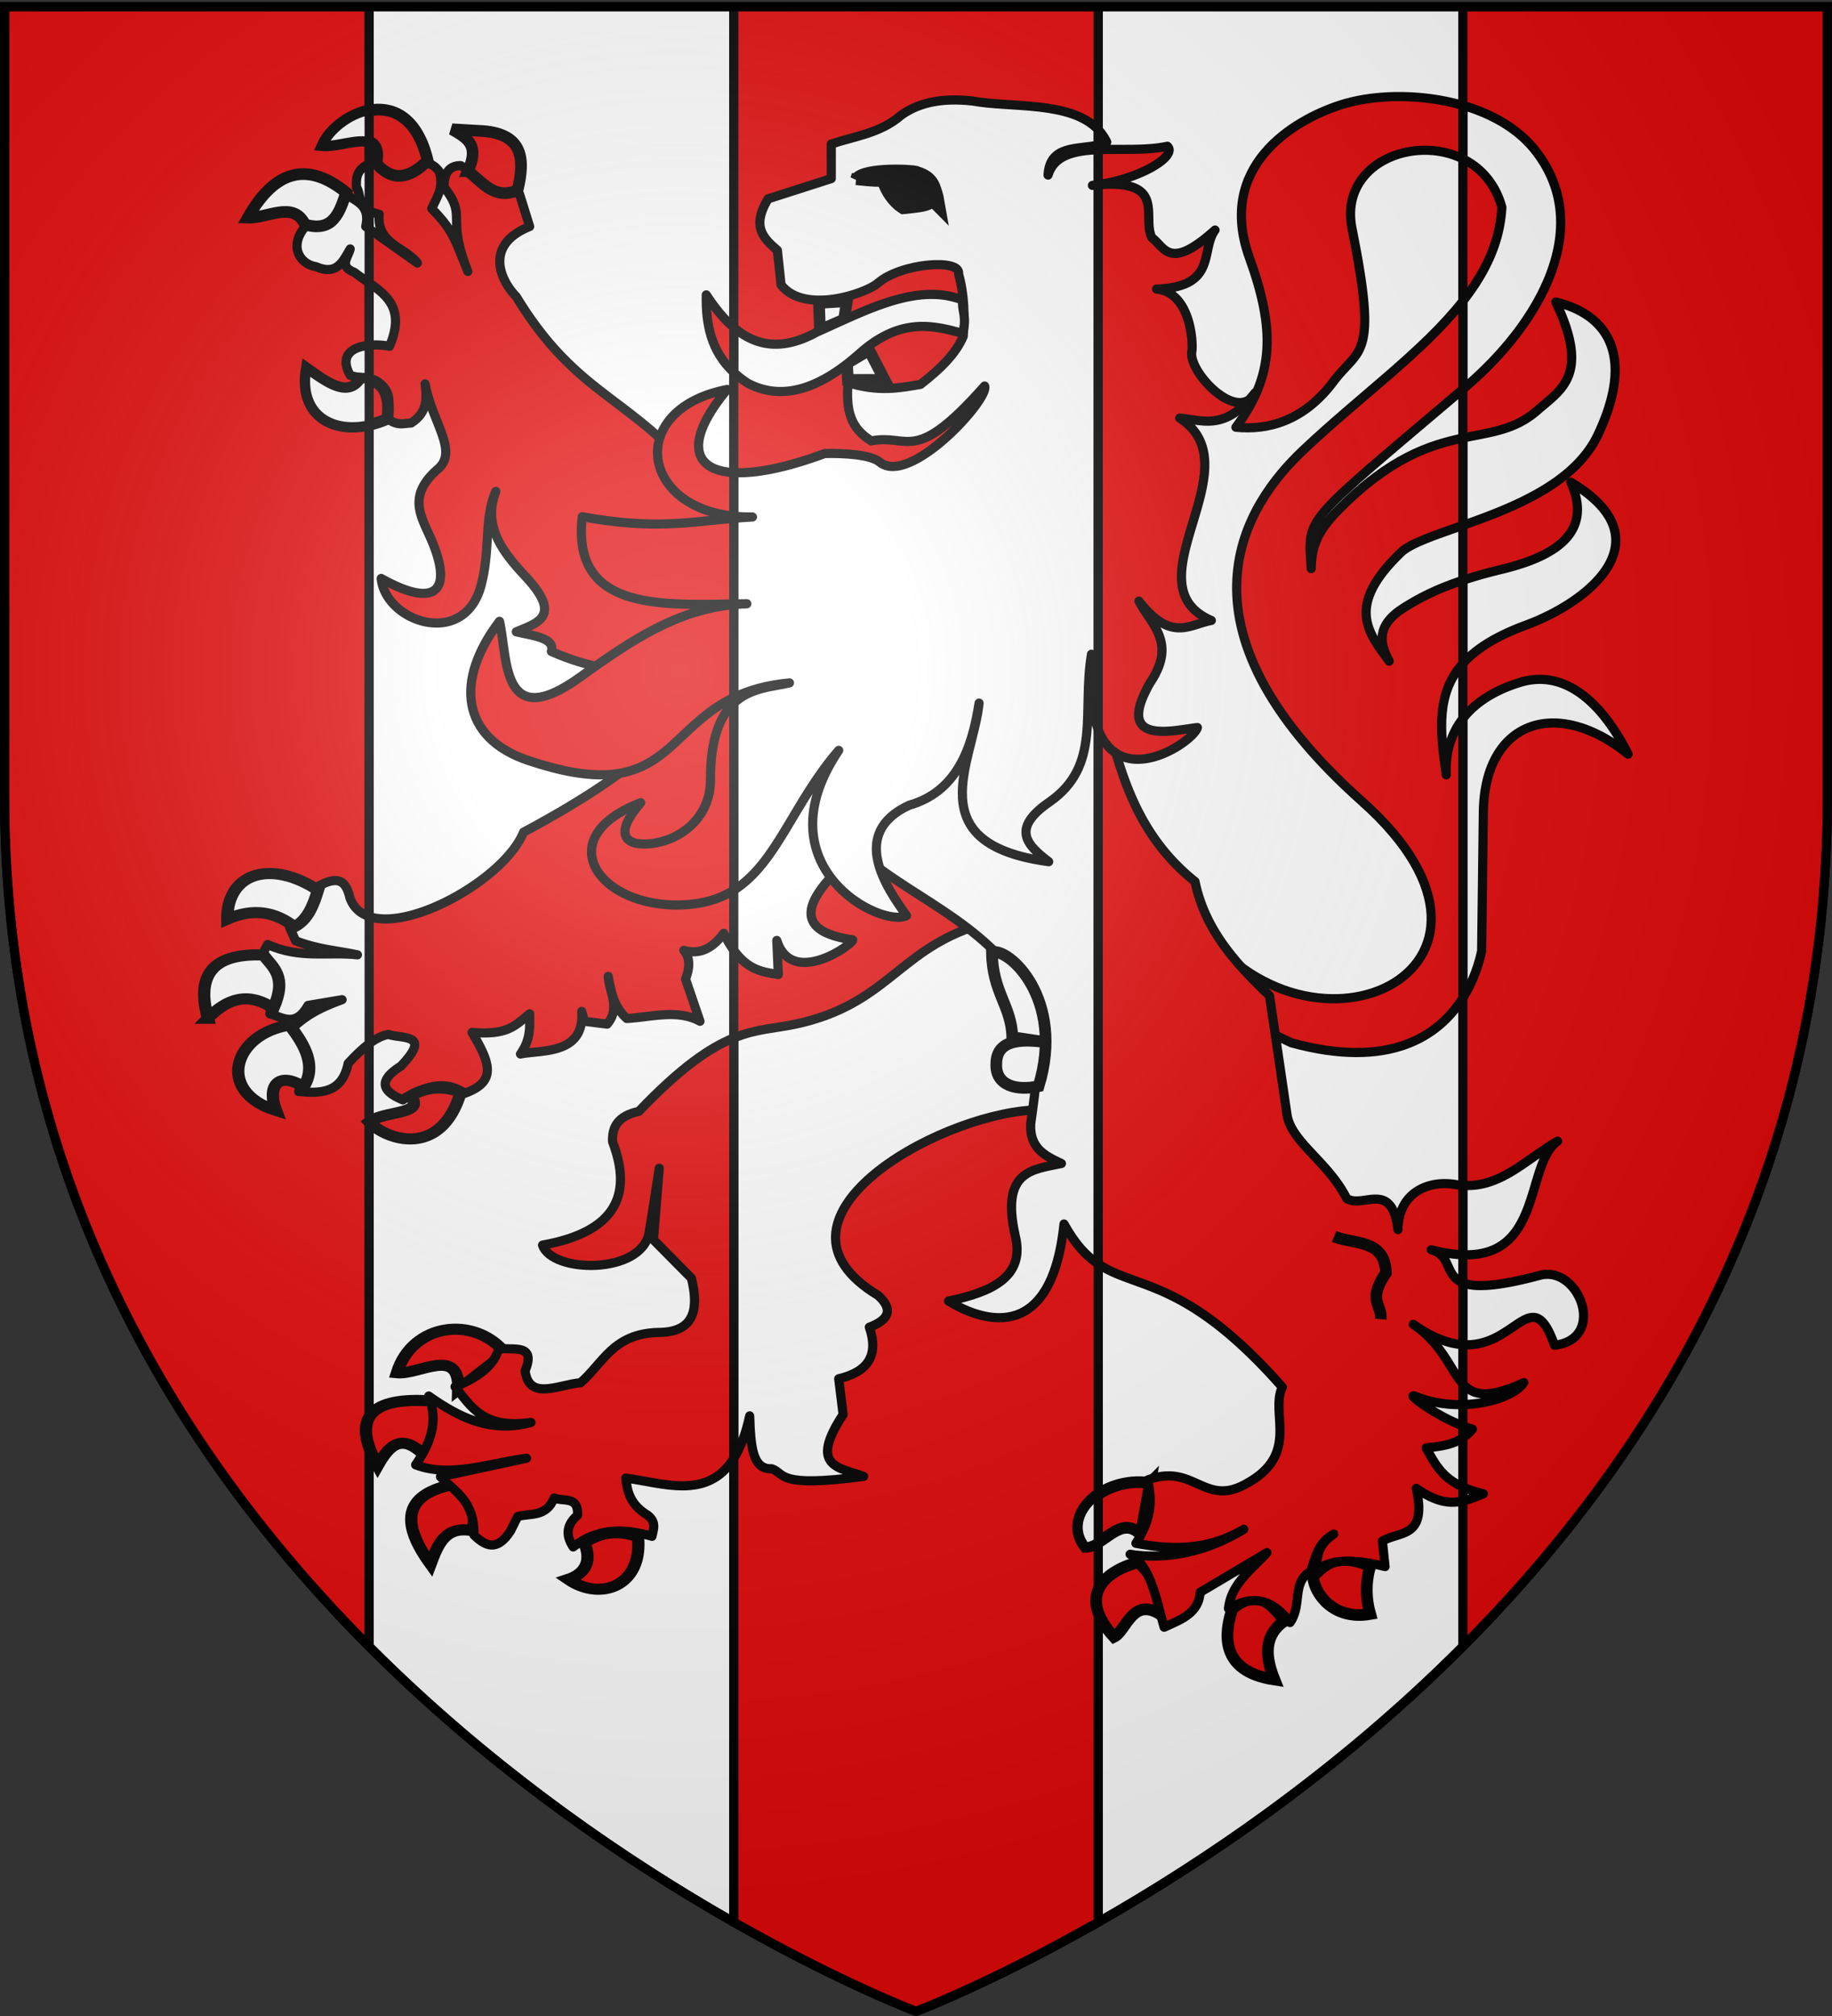 <svg xmlns="http://www.w3.org/2000/svg" xmlns:xlink="http://www.w3.org/1999/xlink" width="600" height="660" version="1.0"><rect width="100%" height="100%" fill="#333333" stroke="none"/><desc>Flag of Canton of Valais (Wallis)</desc><defs><radialGradient xlink:href="#a" id="b" cx="221.445" cy="226.331" r="300" fx="221.445" fy="226.331" gradientTransform="matrix(1.353 0 0 1.349 -77.63 -85.747)" gradientUnits="userSpaceOnUse"/><linearGradient id="a"><stop offset="0" style="stop-color:white;stop-opacity:.314"/><stop offset=".19" style="stop-color:white;stop-opacity:.251"/><stop offset=".6" style="stop-color:#6b6b6b;stop-opacity:.125"/><stop offset="1" style="stop-color:black;stop-opacity:.125"/></linearGradient></defs><g style="display:inline"><path d="M1.5 2.188v258.53c0 123.581 55.954 214.698 119.406 278.313V2.188z" style="opacity:1;fill:#e20909;fill-opacity:1;stroke:#000;stroke-width:3;stroke-linecap:round;stroke-linejoin:round;stroke-miterlimit:4;stroke-dasharray:none;stroke-opacity:1"/><path d="M120.906 2.188V539.03c41.044 41.15 85.193 70.79 119.407 90.25V2.188zM359.688 2.188V629.28c34.213-19.46 78.362-49.1 119.406-90.25V2.188z" style="opacity:1;fill:#fff;fill-opacity:1;stroke:#000;stroke-width:3;stroke-linecap:round;stroke-linejoin:round;stroke-miterlimit:4;stroke-dasharray:none;stroke-opacity:1"/><path d="M240.313 2.188V629.28C275.38 649.227 300 658.5 300 658.5s24.62-9.273 59.688-29.219V2.188zM479.094 2.188V539.03C542.546 475.416 598.5 384.3 598.5 260.72V2.188z" style="opacity:1;fill:#e20909;fill-opacity:1;stroke:#000;stroke-width:3;stroke-linecap:round;stroke-linejoin:round;stroke-miterlimit:4;stroke-dasharray:none;stroke-opacity:1"/><path d="M479.094 34.5V52c5.849 2.896 10.666 8.092 12.781 15.875-.612 11.45-5.466 21.381-12.781 30.719v28.844c.254-.217.399-.345.656-.563 24.786-21.044 42.545-52.7 23.156-77.5-5.721-7.318-14.356-12.131-23.812-14.875m30.437 64.375c11.416 24.023 1.602 28.752-6.062 35.5-7.263 6.394-15.032 7.047-24.375 9.031V172c16.14-5.7 36.59-13.523 44.219-29.625 11.824-24.958 4.122-39.164-13.782-43.5m4.938 59c6.837 15.294-3.031 23.787-22.594 28.5-4.95 1.193-9.143 2.39-12.781 3.594v27.25c4.22-4.716 10.734-8.887 20.594-12.531 22.018-8.139 45.476-28.575 14.78-46.813m-10.344 64.531a21.9 21.9 0 0 0-6.187.969c-8.122 2.463-14.611 6.412-18.844 11.875v91.469c3.225-5.12 5.119-10.594 6.156-15.313l.563-45.5c.36-29.715 23.777-38.059 47.406-19-8.016-15.841-18.1-24.597-29.094-24.5" style="opacity:1;fill:#fff;fill-opacity:1;stroke:#000;stroke-width:3;stroke-linecap:round;stroke-linejoin:round;stroke-miterlimit:4;stroke-dasharray:none;stroke-opacity:1"/><path d="M123.188 53c-.863.181-1.626.426-2.282.688v15.25c.834.462 1.898.887 3.281 1.218-.924 9.624 8.53 10.754 12.5 15.938l-15.78-11.156v17.687c6.133 4.252 11.72 8.881 6.656 20.75-2-.423-4.406-.558-6.657-.344v11.25c4.394 1.169 8.227 3.595 5.625 12.375 3.36 2.997 5.577 1.908 8.094 1.844 5.439-3.475 5.202-8.118 4.594-12.812 2.285 12.51 11.03 21.973 4.219 27.843-10.122 8.724-5.532 15.486-2.375 22.688 7.513 17.143 1.877 23.257-16.22 13.156 1.413 14.296 27.297 23.076 32.75 2.156 3.102-11.896.865-21.653 4.782-30.656-4.239 11.29 1.973 19.548 9.781 27.906 12.267 13.131 3.63 15.21-3.062 18.063 5.619 1.333 12.741 1.992 11.5 6.437a79.7 79.7 0 0 0 19.937 5.906l11.094 27.157c-10.021 8.53-23.53 17.23-40.156 26.094-5.912 14.718-36.453 32.372-50.563 27.625v41.625c2.11-1.57 4.208-2.685 6.313-3.032 4.554 1.515 14.36-.363 4.062 10.375-8.017 5.08-5.676 8.424.656 11.063 6.758-4.28 13.524-6.79 20.282-2.156 10.12-3.73 8.8-9.266 2.375-19.938 11.887.935 14.028-2.24 18.875-6.094-.01 4.165.478 8.205-3 13.156 6.746-1.407 21.048.383 20.062-13.937l.875 3.219 7.438.937c4.49-5.21.66-10.446.344-15.656.98 4.834 1.63 9.768 6.093 13.813 8.139-.467 16.656-3.121 23.969.906l-4.719-13.813c1.656-4.41 1.238-7.273-.562-9.406 3.92 1.149 8.565.552 13.062-5.594 1.098 2.228 2.185 4.052 3.281 5.563V161.906l-10.562-3.937c-22.981-28.593-40.464-27.661-60.656-60.844-5.054-5.145-10.79-16.86 4.375-22.969l-3.344-10.719c-4.847-1.583-9.684 2.233-14.531-6.437l-4.719-2.781c-3.533-.005-5.508 2.165-5.437 7.062 7.78 9.867.524 9.258 7.78 27.594-4.456-11.135-5.094-13.718-11.812-20.562 1.6-3.719 4.175-7.022 2.375-12.282-2.863-3.542-4.378-2.09-6.437-2.718-7.178 7.11-10.455 2.822-14.156-.313" style="opacity:1;fill:#e20909;fill-opacity:1;stroke:#000;stroke-width:3;stroke-linecap:round;stroke-linejoin:round;stroke-miterlimit:4;stroke-dasharray:none;stroke-opacity:1"/><path d="M120.906 53.688c-3.9 1.556-4.36 4.44-4.156 7.593 1.502 2.184.275 5.502 4.156 7.657zm-7.875 9.75c-2.76 4.703-1.959 13.322-12.156 9.78-6.795 6.804-2.86 13.316 2.656 14.094 6.73 2.978 8.792-1.663 11.156-5.812-.601 2.69-3.826 5.718 1.376 7.656 1.527 1.214 3.203 2.332 4.843 3.469V74.938l-1.125-.782c1.614-7.082-3.254-8.27-6.75-10.719m7.875 49.593c-5.383.512-9.929 3.203-6.219 9.844 1.749.578 4.054.83 6.22 1.406zm-11.187 175.25c-1.719.023-4.023.883-7.188 2.844-.817 3.908.665 7.605-7.781 12.281L96.813 308c7.504 2.888 13.543 3.155 20.25 4.594-9.783-1.051-18.807 1.384-29.407-3.375l-2.344 4.281c9.992 6.13 3.744 12.277 3.063 18.406 4.167 1.115 8.332 4.619 12.5-2.75l11.156-1.875c-10.609 3.834-13.238 6.763-16.937 9.813 8.307 7.302 4.808 13.733 2.719 20.25 7.317.69 14.215.534 16.218-9.219 2.288-2.487 4.58-4.73 6.875-6.437v-41.625c-2.863-.964-5.052-2.855-6.219-5.875-.872-3.637-2.104-5.945-4.968-5.907" style="opacity:1;fill:#fff;fill-opacity:1;stroke:#000;stroke-width:3;stroke-linecap:round;stroke-linejoin:round;stroke-miterlimit:4;stroke-dasharray:none;stroke-opacity:1"/><path d="M105.678 47.562c6.887.678 19.907-6.592 17.607 5.989 5.21 5.942 10.839 5.031 16.782-.998-6.52-27.075-29.753-15.48-34.389-4.99z" style="fill:#e20909;fill-opacity:1;stroke:#000;stroke-width:3.82;stroke-miterlimit:4;stroke-dasharray:none;stroke-opacity:1"/></g><path d="m346.844 302.281-28.656 1.313c-24.231 8.431-28.509 25.333-57.344 31.625-6.919 1.51-12.902 1.501-20.531 4.594v137.656c2.127-3.367 3.901-7.88 5.218-13.938.323 9.645.806 17.662 7.25 17.313 4.506 1.598 1.447 6.315 30.063 2.5-8.014-2.97-18.083-3-6.719-20.25l-1.437-11.719c9.58-2.24 13.191-7.7 10.03-16.875 6.306-2.389 8.028-5.708 2.876-10.406-40.887-24.593 17.982-58.739 50.656-60.688l21.438-12.437v-9.063z" style="opacity:1;fill:#fff;fill-opacity:1;stroke:#000;stroke-width:3;stroke-linecap:round;stroke-linejoin:round;stroke-miterlimit:4;stroke-dasharray:none;stroke-opacity:1;display:inline"/><path d="M240.313 161.906v149.188c4.865 6.7 9.722 7.116 14.593 7.937l-.5-11.156c4.972 15.675 25.195 1.088 24.875-.187-25.63-3.616-9.367-19.348 1.75-28.907 20.214 17.39 44.312 23.486 59.844 53.188-.324 11.635-1.543 23.678-3.312 35.969-.375 8.09 4.842 10.516 10.062 12.968-9.297 2.016-19.981 2.106-15.125 23.656 3.29 13.29-7.441 18.403-21.844 21.375 9.51 5.868 33.56 15.736 37.813-25.218 3.653 6.612 7.28 10.456 11.219 13.094V224c-1.727-6.81-3.601-13.552-6.157-20.062z" style="opacity:1;fill:#fff;fill-opacity:1;stroke:#000;stroke-width:3;stroke-linecap:round;stroke-linejoin:round;stroke-miterlimit:4;stroke-dasharray:none;stroke-opacity:1;display:inline"/><path d="M324.869 311.768c.162 13.142 6.373 17.431 6.69 27.798l12.12 1.793c-9.95-1.536-17.3-.735-17.377 6.875-.378 7.195 6.693 8.965 13.858 7.369 8.742-28.588-9.87-45.514-15.291-43.835z" style="fill:#fff;fill-opacity:1;stroke:#000;stroke-width:3.82;stroke-miterlimit:4;stroke-dasharray:none;stroke-opacity:1"/><path d="M126.862 137.144c-14.865 6.44-29.303.598-26.41-16.47 7.064 5.047 13.644 9.737 17.881 3.244 6.118.25 9.73 3.682 8.529 13.226z" style="fill:#e20909;fill-opacity:1;stroke:#000;stroke-width:3.82;stroke-miterlimit:4;stroke-dasharray:none;stroke-opacity:1"/><path d="M99.901 73.513C96.096 65.6 87.6 71.515 81.194 71.267c8.887-15.775 19.632-18.41 32.187-8.234-2.187 6.422-4.154 13.123-13.48 10.48z" style="fill:#fff;fill-opacity:1;stroke:#000;stroke-width:3.82;stroke-miterlimit:4;stroke-dasharray:none;stroke-opacity:1"/><path d="M153.272 56.046c3.818-8.598-.106-10.74-5.227-13.724l8.528.499c14.915.476 15.445 9.107 12.93 19.463-7.553 3.265-11.423-2.655-16.231-6.238z" style="fill:#e20909;fill-opacity:1;stroke:#000;stroke-width:3.82;stroke-miterlimit:4;stroke-dasharray:none;stroke-opacity:1"/><path d="M-1951.801 309.186c-4.708-4.064-10.108-5.123-16.46-2.058-.046-12.774 10.957-16.012 22.22-7.818-1.135 4.077-2.465 7.959-5.76 9.876zM-1972.994 333.877c-2.75-10.962.441-17.622 13.58-17.078 2.362 3.402 5.865 5.766 2.469 14.403-6.266-4.604-11.425-2.57-16.05 2.675zM-1953.036 335.729c3.978 5.555 6.59 11.11 3.498 16.666-6.436-4.42-8.976.05-6.79 6.378-14.849-5.106-10.372-20.749 3.292-23.044z" style="opacity:1;fill:#fff;fill-opacity:1;stroke:#000;stroke-width:3;stroke-miterlimit:4;stroke-dasharray:none;stroke-opacity:1" transform="matrix(1.337 0 0 1.213 2705.994 -71.634)"/><path d="M-1923.407 354.864c4.42-2.78 8.473-2.627 12.345-1.029-4.809 17.905-18.264 12.948-22.427 8.025 3.494-3.051 14.078-1.948 10.082-6.996zM-1900.156 424.204c-7.523-10.142-22.723-8.165-26.543 5.35 5.483.596 15.383-7.274 15.02 4.526zM-1919.498 452.392c-6.015-7.057-9.163-3.121-11.933 2.264-6.586-13.147-1.642-18.607 13.168-17.49 1.766 4.142.824 9.445-1.235 15.226zM-1913.325 459.8c-10.53 2.465-13.257 9.062-5.144 21.398 1.76-5.153 3.505-10.325 10.082-9.053 1.452-4.115.19-8.23-4.938-12.346zM-1880.815 475.437c2.06 5.249-.073 8.485-3.91 9.876 7.965 6.023 18.303 1.727 17.078-11.522-4.157-1.543-8.465-1.726-13.168 1.646z" style="opacity:1;fill:#e20909;fill-opacity:1;stroke:#000;stroke-width:3;stroke-miterlimit:4;stroke-dasharray:none;stroke-opacity:1" transform="matrix(1.337 0 0 1.213 2705.994 -71.634)"/><path d="m376.66 485.488-3.027 16.968c-6.553-6.853-12.034 3.812-18.157 3.993-7.921-10.057 5.21-23.255 21.183-20.96zM380.236 528.657c.114-5.478-1.001-11.08-7.428-17.218-12.185 3.256-19.648 11.675-7.978 24.454 4.048-1.947 6.081-13.373 15.406-7.236zM403.62 526.66c8.549-6.893 12.804-1.453 17.056 3.993-6.399 4.42-6.636 10.928-3.3 19.214-18.488-2.782-16.2-15.854-13.756-23.206zM448.737 512.687c-1.545 5.59-1.387 10.795 0 15.72-11.89 2.086-18.214-6.477-18.707-12.226 4.957-5.453 9.351-7.354 18.707-3.494z" style="fill:#e20909;fill-opacity:1;stroke:#000;stroke-width:3.82;stroke-miterlimit:4;stroke-dasharray:none;stroke-opacity:1"/><path d="m289.693 124.37-5.052-9.738-7.263 4.296.316 5.442zM268.22 99.166l9.158-.573-.947 6.015-7.894 3.437z" style="fill:#fff;fill-opacity:1;stroke:#000;stroke-width:3.82;stroke-miterlimit:4;stroke-dasharray:none;stroke-opacity:1"/><path d="M311.25 32.75c-6.76.22-12.06 2.026-16.187 5.031-6.732 5.875-15.362 6.857-22.813 9.375V58.47l-20.687 6.625c-5.665 9.31-1.293 13.057 3.03 16.844l1.22 11.312c7.627 9.801 27.848 2.801 31.656-.531 7.585-6.638 27.341-8.14 26.469-3.063 1.903 6.81 2.05 13.628 1.53 20.438-2.353 5.665-7.605 10.818-14 15.75-6.912 1.177-13.683 2.55-23.75-.563-.639 9.34.79 14.764 7.626 19.063 12.49-2.465 13.856 8.32 37.125-17.969 1.924 3.88-24.47 33.155-34.406 24.875-3.915-3.262-17.938-2.781-17.938-2.781-12.598 4.67-22.732 6.648-29.812 6.25v14.25c1.938.198 3.975.322 6.125.281-2.138.105-4.151.27-6.125.438v28.03c1.437-.026 2.86-.044 4.28-.062-1.448.05-2.882.144-4.28.281v30.407c4.848-2.326 10.721-4.082 18.25-4.781-5.166 1.258-12.662 1.415-18.25 6.656v61.219c14.213-8.911 19.497-28.634 34.375-45.782-25.662 38.112 13.983 58.28 22.218 54.094-6.267-8.74-19.161-26.934.906-36.156 15.352-4.345 20.534-18.313 22.844-33.406-1.962 19.35-20.12 46.116 22.813 51.906-6.904-5.263-12.691-10.72.312-19.594 17.034-11.946 10.513-29.357 13.688-48.312-.89 11.47.101 19.381 2.219 24.718V60.5c-.615.05-1.245.117-1.907.188.647-.07 1.269-.159 1.906-.25V49c-7.87.333-14.484 1.815-16.437 8.313.53-9.976 9.722-8.258 16.438-9.844v-5c-9.023-9.525-28.774-7.1-41.188-9.407-2.593-.285-4.997-.385-7.25-.312" style="opacity:1;fill:#fff;fill-opacity:1;stroke:#000;stroke-width:3;stroke-linecap:round;stroke-linejoin:round;stroke-miterlimit:4;stroke-dasharray:none;stroke-opacity:1;display:inline"/><path d="M280.369 58.68c2.273-3.942 20.19-2.887 20.056-2.305 5.348 1.577 5.749 4.924 6.685 8.077l.668 3.747-2.273-2.304c-1.871 1.625-4.546 1.674-6.952 2.013l-2.808.291c-3.61-2.316-5.348-5.554-6.685-8.938-3.878 0-6.017-.34-8.691-.582z" style="fill:#000;stroke:#000;stroke-width:3.82"/><path d="M100.438 120.688c-2.502 14.76 7.98 21.12 20.468 18.406V124.25a13.3 13.3 0 0 0-2.562-.344c-4.238 6.493-10.842 1.828-17.906-3.219" style="display:inline;opacity:1;fill:#fff;fill-opacity:1;stroke:#000;stroke-width:3;stroke-linecap:round;stroke-linejoin:round;stroke-miterlimit:4;stroke-dasharray:none;stroke-opacity:1"/><path d="M120.813 36.188c-6.71 1.305-12.953 6.458-15.126 11.374 4.448.438 11.434-2.42 15.22-1.124v-10.25c-.031.005-.064-.006-.094 0M359.688 489.219c-6.235 4.294-8.89 11.288-4.22 17.219 1.435-.043 2.834-.668 4.22-1.5z" style="opacity:1;fill:#fff;fill-opacity:1;stroke:#000;stroke-width:3;stroke-linecap:round;stroke-linejoin:round;stroke-miterlimit:4;stroke-dasharray:none;stroke-opacity:1;display:inline"/><path d="M456.719 31.625c-6.552.128-12.685 1.106-17.75 2.75-15.67 5.085-40.554 20.207-29.781 50 8.467 23.419 8.24 38.599-4.407 55.5 9.996 1.012 22.016-1.67 31.969-15 8.405-11.257 14.721-6.977 6.063-50-4.264-21.185 19.985-30.942 36.28-22.875V34.5c-7.29-2.115-15.085-3.017-22.374-2.875m22.375 66.969c-12.925 16.499-33.571 31.108-52.281 48.781-18.237 17.225-46.1 56.763 19.312 115.031 62.36 55.55-20.203 93.343-56.25 36l-17.094 19 50.188 24c31.761 8.704 48.07-1.899 56.125-14.687V235.25c-3.789 4.89-5.785 11.009-5.438 18.406-2.131-14.644-3.254-26.724 5.438-36.437v-27.25c-8.864 2.933-14.378 5.901-19.188 8.906-9.305 5.813-8.075 11.696-4.937 17.563-6.938-9.349-14.34-18.132 3.844-35.563 3.158-3.028 11.017-5.603 20.28-8.875v-28.594c-10.82 2.299-23.776 6.394-40.687 23.469-7.44 7.513-8.834 12.624-8.969 19.281-1.064-17.332-3.441-13.654 49.657-58.719z" style="opacity:1;fill:#e20909;fill-opacity:1;stroke:#000;stroke-width:3;stroke-linecap:round;stroke-linejoin:round;stroke-miterlimit:4;stroke-dasharray:none;stroke-opacity:1;display:inline"/><path d="M510.125 373.594c-10.576 6.108-18.784 15.327-31.031 14.469v22.718c26.158.931 20.485-29.804 31.031-37.187m-3.5 43.594a9.7 9.7 0 0 0-2.375.343c-14.436 3.86-21.418 3.94-25.156 2.438v20.25c17.42 1.144 22.637-20.784 30.031.187 16.241-1.863 9.134-23.39-2.5-23.219m-7.562 35.437c-11.652 5.359-16.44 4.305-19.97.438v6.78c9.42-.22 17.585-3.506 19.97-7.218m-19.97 14.188v3.906a14.8 14.8 0 0 0 3.126-2.844 39 39 0 0 1-3.125-1.062m0 20v4.593c2.192-.494 4.349-1.395 6.72-2.375-2.656-.624-4.848-1.375-6.72-2.219" style="opacity:1;fill:#fff;fill-opacity:1;stroke:#000;stroke-width:3;stroke-linecap:round;stroke-linejoin:round;stroke-miterlimit:4;stroke-dasharray:none;stroke-opacity:1;display:inline"/><path d="M359.688 224v189.813c12.684 8.492 28.733 4.501 60.28 40.312-4.06 8.52 5.73 21.747-11.28 31.313-14.21 8.473-17.468-6.694-32.813-.907 1.74 7.889.774 13.407-3.844 20.719 11.775 2.194 23.538 2.388 35.313-4.594-11.564 7.11-24.657 10.143-37.219 8.188 6.995 3.903 8.709 15.81 11.156 23.875 5.39-2.486 11.31-4.49 11.781-11.438l21.875-12.968c-4.97 5.607-11.734 10.04-12.593 18.312 8.749-5.086 15.067-2.301 20.156 4.563 4.063-5.734.428-13.066 6.75-16.75 1.528-4.52 2.38-9.357 7.563-12.22-5.955 4.069-5.237 8.152-5.875 12.22 5.04-4.795 14.505-3.608 22.687-1.563l-.875-8.375c5.955-3.341 14.65-.968 11.094-17.25 6.535 4.543 10.962 5.124 15.25 4.156v-4.594c-6.77-3.05-9.113-7.449-12-12.812 4.184-.445 8.371-.834 12-3.281v-3.906c-9.694-3.731-19.37-11.23-15.375-9.625 5.041 2.024 10.377 2.773 15.375 2.656v-6.781c-4.125-4.52-6.537-12.893-16.219-19.5 6.39 4.526 11.711 6.36 16.219 6.656v-20.25c-6.027-2.421-3.636-8.997-10.344-10.813 3.915 1.026 7.34 1.518 10.344 1.625v-22.719a24 24 0 0 1-2.438-.28c-9.234-1.527-18.685 2.947-18.812 14.78-2.006-16.502-11.44-6.737-16.813-10.218-5.967-11.928-18.228-18.533-19.531-27.469A13896 13896 0 0 0 415.781 326c-10.847-10.406-21.077-21.317-24.406-37.406-21.832-17.445-25.801-41.367-31.687-64.594" style="opacity:1;fill:#e20909;fill-opacity:1;stroke:#000;stroke-width:3;stroke-linecap:round;stroke-linejoin:round;stroke-miterlimit:4;stroke-dasharray:none;stroke-opacity:1;display:inline"/><path d="M359.688 42.469v5c.995-.235 1.931-.54 2.78-.969a15.9 15.9 0 0 0-2.78-4.031m22.625 5.406c-6.77 1.503-15.248.813-22.625 1.125v11.438c14.251-2.057 26.01-9.483 22.625-12.563m-18.375 12.438a52 52 0 0 0-4.25.187v178.406c7.842 19.77 31.213 3.834 32.468-.719-7.496.794-27.475 6.293-15.5-14.625 8.887-13.239.346-19.043-3.656-26.78 10.558 13.508 16.348 7.74 23.719 6.343-27.485-11.827 14.421-50.27-10.344-66.25 7.15.595 13.847 3.917 22.844-6.094-6.718 4.989-20.07-9.743-18.875-15.719.42-2.105-.044-19.276-11.563-20.437 20.001-.612 14.319-12.806 19.156-19.312-15.045 13.495-16.367 5.681-20.687 2.5-3.159-6.316 3.927-17.457-13.312-17.5m47.093 68.28a43 43 0 0 1-1.75 2.095c.654-.507 1.246-1.18 1.75-2.094" style="opacity:1;fill:#e20909;fill-opacity:1;stroke:#000;stroke-width:3;stroke-linecap:round;stroke-linejoin:round;stroke-miterlimit:4;stroke-dasharray:none;stroke-opacity:1;display:inline"/><path d="M303.875 96.406c-11.691.428-24.086 6.862-36.406 12.344-11.324 6.233-19.962 4.576-27.156-1.531v14.687a33 33 0 0 0 4.593 3.563c12.033 6.319 24.589 1.025 36.938-10.031 13.052-11.373 23.46-9.101 33.375-6.282 1.632-5.258-.351-7.384.094-10.906-3.706-1.45-7.54-1.986-11.438-1.844" style="opacity:1;fill:#fff;fill-opacity:1;stroke:#000;stroke-width:3;stroke-linecap:round;stroke-linejoin:round;stroke-miterlimit:4;stroke-dasharray:none;stroke-opacity:1;display:inline"/><path d="M240.313 339.813c-7.756 3.143-17.23 9.51-31.094 24.03-6.93 1.482-8.847 5.231-8.594 9.97 6.623 17.359 1.046 29.517-22.937 33.812 3.04 9.192 32.205 9.747 34.875-3.906.417-2.134 3.343-21.25 3.343-21.25L214 405.875l12.438 12.563c2.608 10.545.759 17.824-11 17.78-14.716.433-17.949 10.11-25.313 16.47-7.07.544-16.875 6.05-18.156-3.907 3.793-9.1-4.042-6.63-8.625-7.375-1.366 5.517-6.65 9.526-14.313 12.594 5.23 6.439 9.197 13.91 24.844 11.688-13.354 3.606-23.675-1.769-33.469-8.657 3.306 8.468.47 15.687-4.281 22.531 11.408 4.339 24.088-.569 36.313-2.156l-28.188 6.063c4.842 4.931 11.21 7.982 10.969 19.062 3.649 3.494 7.43 5.675 11.969-1.312l2.375-4.75c4.263-1.13 9.324.305 11.937-6.063 2.899 1.322 7.979-.81 7.656 5.625-4.001 3.468-3.723 6.94-1.437 10.406 8.083-6.324 16.833-6.088 25.812-3.468.463-2.312 1.546-4.626-1.437-6.938-5.821-3.526-6.641-7.796-7.156-12.125 12.272 1.582 26.698 7.296 35.375-6.437zM231.313 96.531c-.188 9.491 1.476 18.382 9 25.375V107.22c-3.254-2.763-6.222-6.422-9-10.688M238.156 127.5c-32.577 6.313-28.844 38.3 2.156 41.469v-14.25c-13.814-.777-16.011-10.597-2.156-27.219m-47.469 41.688c-3.354 30.043 24.055 29.005 49.625 28.53v-28.03c-14.872 1.255-26.167 3.738-49.625-.5m49.625 28.75c-18.26 1.792-32.543 10.912-50.25 23.687-26.146 18.865-23.719-6.566-26.468-18.219-14.71 19.259-12.636 38.158 9.437 45.563 44.436 14.906 44.03-9.472 67.282-20.625zm0 32.28c-4.424 4.15-7.651 11.482-7.625 25.095.026 12.882-10.633 20.432-20.718 20.968-7.463.397-10.812-3.45-2.125-13.5-31.277 12-12.308 36.356 16.844 33.219 5.414-.583 9.834-2.186 13.625-4.562z" style="opacity:1;fill:#e20909;fill-opacity:1;stroke:#000;stroke-width:3;stroke-linecap:round;stroke-linejoin:round;stroke-miterlimit:4;stroke-dasharray:none;stroke-opacity:1;display:inline"/><path d="M436.925 404.796c6.643 2.67 16.695.84 16.963 11.92-6.136 9.104-1.266 10.222-1.672 15.17" style="fill:none;fill-opacity:1;stroke:#000;stroke-width:3.82;stroke-miterlimit:4;stroke-dasharray:none;stroke-opacity:1"/><path d="M300 658.5s298.5-112.32 298.5-397.772V2.176H1.5v258.552C1.5 546.18 300 658.5 300 658.5" style="opacity:1;fill:url(#b);fill-opacity:1;fill-rule:evenodd;stroke:none;stroke-width:1px;stroke-linecap:butt;stroke-linejoin:miter;stroke-opacity:1"/><path d="M300 658.5S1.5 546.18 1.5 260.728V2.176h597v258.552C598.5 546.18 300 658.5 300 658.5z" style="opacity:1;fill:none;fill-opacity:1;fill-rule:evenodd;stroke:#000;stroke-width:3;stroke-linecap:butt;stroke-linejoin:miter;stroke-miterlimit:4;stroke-dasharray:none;stroke-opacity:1"/></svg>
